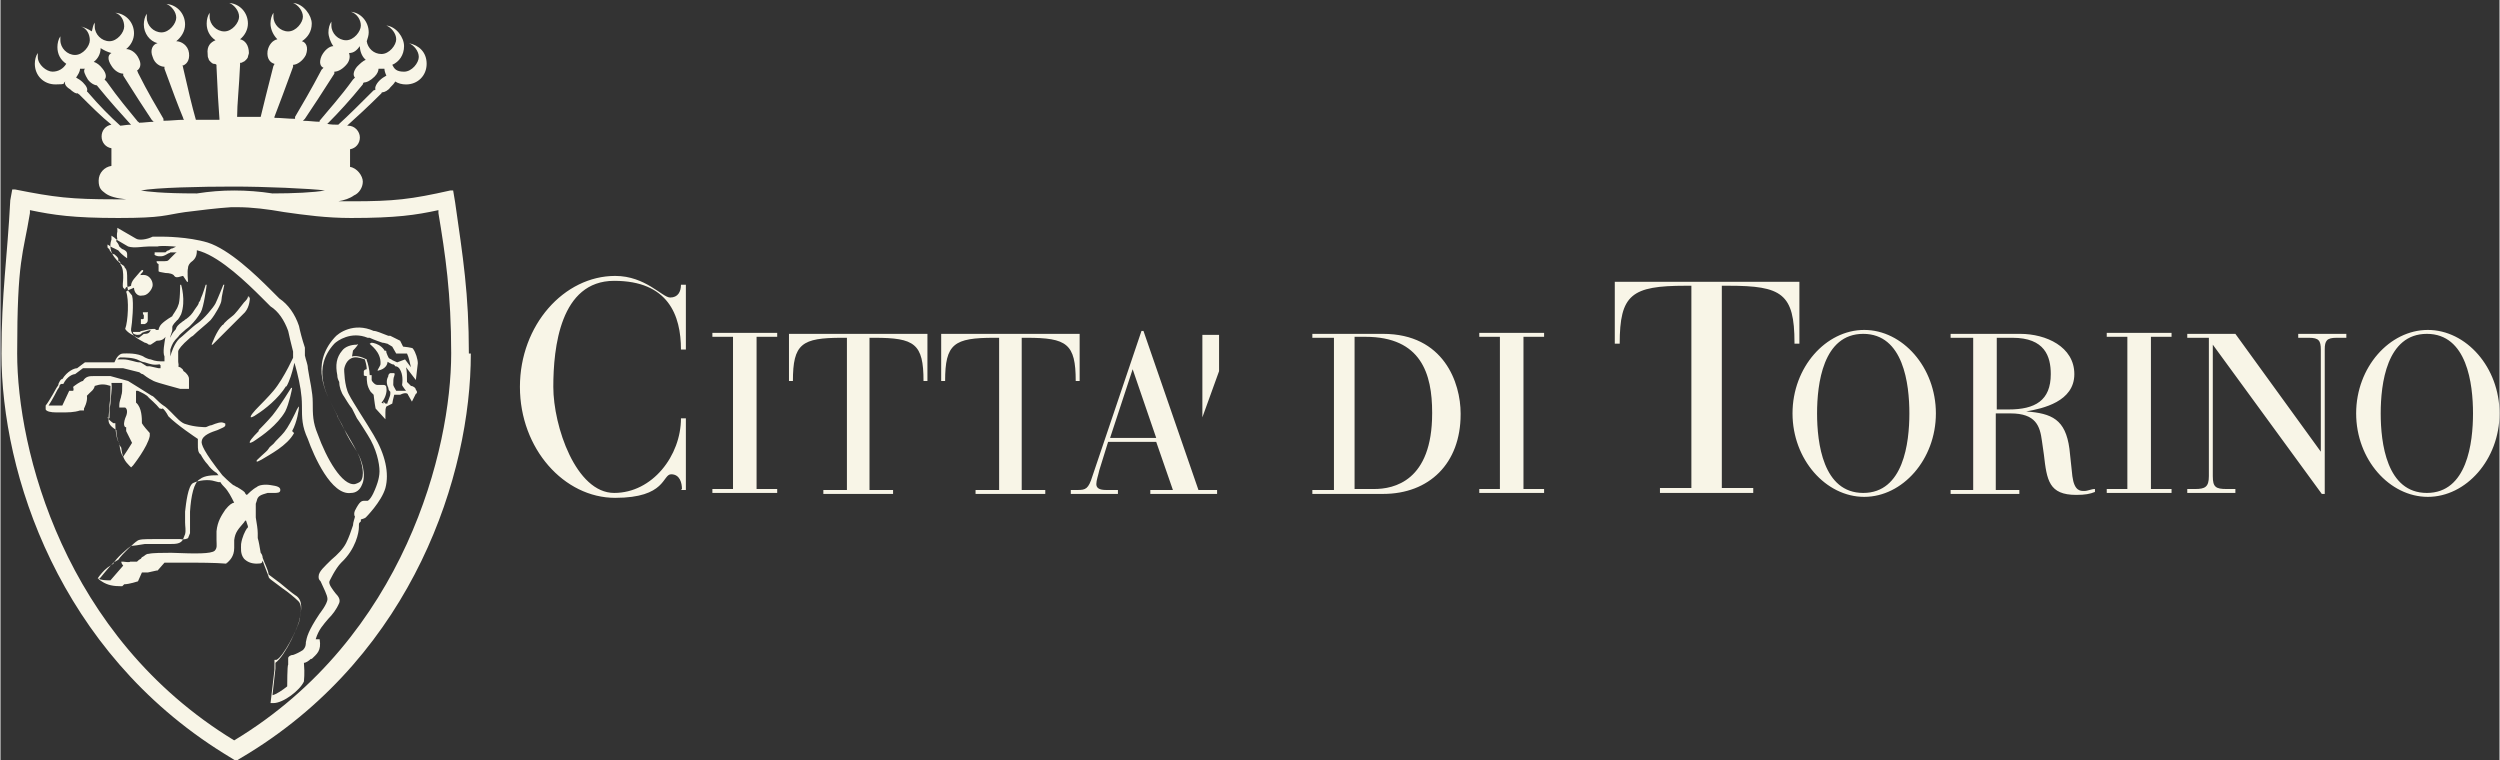 <?xml version="1.0" encoding="UTF-8"?>
<svg xmlns="http://www.w3.org/2000/svg" width="89.8mm" height="27.3mm" version="1.1" viewBox="0 0 254.5 77.4">
  <rect x="0" y="0" width="254.5" height="77.4" fill="#333333" stroke="none"/>
  <defs>
    <style>
      .cls-1 {
        fill: #f8f5e7;
      }
    </style>
  </defs>
  <!-- Generator: Adobe Illustrator 28.7.0, SVG Export Plug-In . SVG Version: 1.2.0 Build 136)  -->
  <g>
    <g id="Layer_2">
      <g id="Layer_1-2">
        <path class="cls-1" d="M254.5,42.1c0-4.7-3.4-8.5-7.3-8.5s-7.3,3.8-7.3,8.5,3.4,8.5,7.3,8.5,7.3-3.8,7.3-8.5h0ZM251.8,42.1c0,3-.6,8.1-4.7,8.1s-4.7-5.1-4.7-8.1.6-8.1,4.7-8.1,4.7,5.1,4.7,8.1h0ZM237.9,34.4h1v-.4h-4.9v.4h1.1c1,0,1.2.3,1.2,1.2v10.4h0l-8.7-12h-4.9v.4h2.2v14.1c0,1.1-.4,1.3-1.4,1.3h-.8v.4h4.9v-.4h-.9c-1.1,0-1.4-.2-1.4-1.3v-13.4h0l11.1,15.2h.3v-14.7c0-.9.2-1.2,1.2-1.2h0ZM214.5,50.2h6.6v-.4h-2.1v-15.5h2.1v-.4h-6.6v.4h2.1v15.5h-2.1v.4h0ZM211.4,50.4c.9,0,1.4-.1,1.9-.3v-.3c-.4,0-.7.2-1.1.2s-1,0-1.2-1.5l-.3-2.8c-.4-3-1.8-3.6-4.4-3.8h0c1.7-.3,4.9-1,4.9-3.8s-2.9-4.1-5.5-4.1h-7.1v.4h2.3v15.5h-2.3v.4h7v-.4h-2.4v-7.8h1.5c2.6,0,3,1.3,3.2,2.8l.2,1.4c.3,2.6.5,4.1,3.3,4.1h0ZM204.5,41.7h-1.2v-7.3h1.6c3.3,0,3.9,1.9,3.9,3.7,0,2.7-1.6,3.6-4.3,3.6h0ZM197.1,42.1c0-4.7-3.4-8.5-7.3-8.5s-7.3,3.8-7.3,8.5,3.4,8.5,7.3,8.5,7.3-3.8,7.3-8.5h0ZM194.4,42.1c0,3-.6,8.1-4.7,8.1s-4.7-5.1-4.7-8.1.6-8.1,4.7-8.1,4.7,5.1,4.7,8.1h0ZM182.7,35h.5v-6.3h-18.8v6.3h.5c0-5,1.2-5.9,6.7-5.9h.6v20.6h-3.2v.5h9.5v-.5h-3.2v-20.6h.7c5.4,0,6.7.8,6.7,5.8h0ZM150.6,50.2h6.6v-.4h-2.1v-15.5h2.1v-.4h-6.6v.4h2.1v15.5h-2.1v.4h0ZM148.7,42.1c0-3.1-1.7-8.1-7.9-8.1h-7.2v.4h2.2v15.5h-2.2v.4h7.2c4.7,0,7.9-3.1,7.9-8.1h0ZM145.8,42.1c0,6.9-3.9,7.7-5.9,7.7h-2v-15.5h1.1c5.7,0,6.8,3.8,6.8,7.7h0ZM122.4,42.5l1.7-4.7v-3.7h-1.7v8.5h0ZM123.9,49.9h-1.9l-5.6-16.2h-.2l-5,14.8c-.4,1.3-.7,1.4-1.5,1.4h-.7v.4h4.8v-.4h-1.2c-.7,0-1-.2-1-.6s.2-.9.3-1.4l.9-2.9h4.9l1.7,4.9h-2.3v.4h6.8v-.4h0ZM117.7,44.6h-4.7l2.3-7h0l2.4,7h0ZM109.5,38.8h.4v-4.8h-14.1v4.8h.4c0-3.8.9-4.4,5-4.4h.5v15.5h-2.4v.4h7.1v-.4h-2.4v-15.5h.5c4.1,0,5,.6,5,4.4h0ZM94,38.8h.4v-4.8h-14.1v4.8h.4c0-3.8.9-4.4,5-4.4h.5v15.5h-2.4v.4h7.1v-.4h-2.4v-15.5h.5c4.1,0,5,.6,5,4.4h0ZM72.5,50.2h6.6v-.4h-2.1v-15.5h2.1v-.4h-6.6v.4h2.1v15.5h-2.1v.4h0ZM69.3,49.9h.5v-7.3h-.5c0,3.8-2.9,7.6-6.8,7.6s-6.2-6.8-6.2-10.8.7-10.8,6.2-10.8,6.8,3.5,6.8,7h.5v-6.6h-.5c0,.7-.3,1.3-1.1,1.3s-2.5-2.2-5.6-2.2c-5.2,0-9.7,5-9.7,11.3s4.5,11.3,9.7,11.3,4.8-2.4,5.7-2.4,1.1.9,1.1,1.5h0ZM47.7,36c0-6.1-.6-9.8-1.4-15.4l-.2-1.2h-.3c-4,.9-5.7,1.1-10,1.1s-.9,0-1.4,0c.6-.1,1.2-.3,1.6-.6.5-.2.9-.8.9-1.4s-.6-1.4-1.3-1.5v-1.8c.6-.1,1-.6,1-1.2s-.5-1.2-1.2-1.2c0,0,0,0-.1,0,1-.9,2.2-2,3.5-3.3,0,0,0-.1.1-.1.2,0,.6-.2.8-.5.2-.2.4-.4.5-.6.3.2.7.3,1.1.3,1.2,0,2.1-.9,2.1-2.1s-.8-1.9-1.8-2.1c.5.2,1,.8,1,1.4s-.7,1.5-1.5,1.5-1-.3-1.2-.7c.7-.3,1.2-1,1.2-1.9s-.8-2-1.8-2.1c.5.2,1,.8,1,1.4s-.7,1.5-1.5,1.5-1.4-.6-1.5-1.3c.1-.3.2-.6.2-.9,0-1.1-.8-2-1.8-2.1.6.2,1,.8,1,1.4s-.7,1.5-1.5,1.5-1.5-.7-1.5-1.5,0-.3,0-.4c-.2.3-.3.7-.3,1.1s.2,1,.5,1.4c-.4,0-.9.4-1.2,1-.3.7-.1,1.1.2,1.2,0,0-.1.1-.2.2-1.1,2.1-2,3.6-2.7,4.8,0,0,0,.1,0,.2-.7,0-1.4-.1-2.1-.1,0,0,0,0,0-.1.5-1.3,1.1-2.9,1.9-5.1,0,0,0-.2,0-.2.4,0,1-.4,1.3-1,.3-.8,0-1.3-.4-1.4.6-.4,1-1,1-1.8s-.8-2-1.9-2.1c.5.2,1,.8,1,1.4s-.7,1.5-1.5,1.5-1.5-.7-1.5-1.5,0-.3,0-.4c-.2.3-.3.7-.3,1.1,0,.6.3,1.2.7,1.6-.5.1-.9.6-1,1.2-.1.8.3,1.2.7,1.3,0,0,0,.1-.1.2-.6,2.3-1,4-1.3,5.2h0c-.8,0-1.6,0-2.4,0,0,0,0,0,0,0,0-1.3.2-3,.3-5.3,0,0,0-.2,0-.2h0c.1,0,.2,0,.3-.1,0,0,0,0,0,0,.1,0,.2-.1.3-.2,0,0,0,0,0,0,0,0,.2-.2.2-.3,0,0,0,0,0,0,0-.1.1-.3.1-.4h0c0-.8-.4-1.3-.9-1.4.5-.4.8-1,.8-1.6,0-1.1-.8-2-1.9-2.1.5.2,1,.8,1,1.4s-.7,1.5-1.5,1.5-1.5-.7-1.5-1.5,0-.3,0-.4c-.2.3-.3.7-.3,1.1,0,.7.3,1.3.9,1.7-.5.2-.9.6-.8,1.4,0,.2,0,.3.1.5,0,0,0,0,0,0,0,.1.1.2.2.3s0,0,0,0c0,0,.2.2.3.2,0,0,0,0,0,0,.1,0,.2,0,.3.1,0,0,0,.2,0,.2.1,2.3.2,4,.3,5.3,0,0,0,0,0,.1-.8,0-1.6,0-2.4,0h0c-.4-1.4-.8-3.1-1.3-5.3,0,0,0-.2-.1-.2.4-.1.8-.5.7-1.3-.1-.8-.8-1.2-1.3-1.2.5-.4.9-1,.9-1.7,0-1.1-.8-2-1.9-2.1.5.2,1,.8,1,1.4s-.7,1.5-1.5,1.5-1.5-.7-1.5-1.5,0-.3,0-.4c-.2.3-.3.7-.3,1.1,0,.9.6,1.7,1.4,1.9-.5.1-.8.7-.5,1.4.2.7.8,1,1.2,1,0,0,0,.2,0,.2.8,2.2,1.4,3.8,1.9,5,0,0,0,.1.1.2-.7,0-1.4.1-2.1.1,0,0,0-.1,0-.2-.7-1.2-1.6-2.7-2.6-4.7,0,0,0-.1-.1-.2.3-.2.5-.6.2-1.2-.3-.7-.9-1-1.3-1,.5-.4.8-1,.8-1.6,0-1.1-.8-2-1.9-2.1.6.2.9.8.9,1.4s-.7,1.5-1.5,1.5-1.5-.7-1.5-1.5,0-.3,0-.4c-.2.3-.2.6-.3.9-.3-.2-.7-.4-1.1-.5.6.2.9.8.9,1.4s-.7,1.5-1.5,1.5-1.5-.7-1.5-1.5,0-.3,0-.4c-.2.3-.3.7-.3,1.1,0,.7.3,1.3.9,1.7-.3.5-.8.8-1.4.8s-1.5-.7-1.5-1.5,0-.3,0-.4c-.2.3-.3.7-.3,1.1,0,1.2.9,2.1,2.1,2.1s.7-.1,1-.3h0c-.1.2,0,.5.5.8,0,0,0,0,0,0,.2.2.6.5.8.4,0,0,0,.1.1.1,1.2,1.2,2.3,2.3,3.3,3.1-.6.1-1,.6-1,1.2s.4,1.1,1,1.2v1.8c-.7.1-1.3.7-1.3,1.5s.3,1,.7,1.3c.4.3,1.1.5,2.1.6-.4,0-.8,0-1.2,0-4.4,0-6.1-.2-10.1-1h-.3c0,0-.2,1.1-.2,1.1C.7,26.2.1,29.9.1,36c0,12.3,5.9,30.3,22.6,40.7l1.3.8.3-.2h0l1-.6c16.7-10.3,22.6-28.3,22.6-40.7h-.1ZM9.8,8.6c0,0,0,.1.1.2,1.3,1.6,2.4,2.8,3.3,3.8,0,0,0,0,.1.1-.5,0-.9.1-1.1.1,0,0,0,0,0,0-1-.9-2.1-2-3.3-3.4,0,0,0,0-.1-.1.1-.2,0-.5-.4-.9-.2-.2-.5-.4-.7-.5.2-.3.4-.6.4-.9,0,0,.1,0,.2,0s.2,0,.3,0c-.2.2,0,.6.3,1.1.3.4.7.6,1,.6h0ZM15.7,12.4c-.6,0-1.1.1-1.6.1,0,0,0-.1-.1-.1-.9-1.1-2-2.4-3.2-4.1,0,0-.1-.1-.2-.2.2-.2.2-.6-.2-1.1-.3-.4-.6-.6-.9-.7.4-.3.7-.8.7-1.4.3.2.7.4,1.1.5-.4.2-.4.7,0,1.3.3.5.8.8,1.2.8,0,0,0,.1,0,.2,1.2,1.9,2.1,3.3,2.9,4.5,0,0,.1.1.2.2h0ZM33,19.4c-1,.2-3.2.3-5.3.3-1.3-.2-2.6-.3-3.9-.3s-2.5.1-3.8.3c-3.6,0-5.1-.2-5.7-.3,1.5-.3,6.2-.4,9.4-.4s7.8.2,9.4.4h0ZM37.2,6.1c-.3.1-.6.4-.9.7-.4.5-.4.9-.2,1.1,0,0-.1.1-.2.2-1.3,1.8-2.5,3.1-3.4,4.2,0,0,0,.1,0,.1-.5,0-1.1-.1-1.7-.1,0,0,.1-.1.2-.2.8-1.2,1.8-2.7,3-4.6,0,0,0-.2,0-.2.4,0,.9-.3,1.3-.8.3-.4.3-.8.2-1.1.5,0,.8-.3,1.1-.7,0,0,0,0,0,0,0,.5.2,1,.5,1.3h0ZM33.3,12.6s0,0,.1-.1c1-1,2.2-2.3,3.5-3.9,0,0,0-.1.1-.2.3,0,.7-.2,1.1-.6.3-.3.4-.6.4-.8,0,0,0,0,.2,0,.1,0,.3,0,.4,0,0,.2.1.5.2.7-.2.1-.5.3-.7.5-.4.4-.5.8-.4.9,0,0-.1.1-.2.1-1.4,1.4-2.6,2.6-3.6,3.5,0,0,0,0,0,0-.3,0-.8,0-1.2-.1h0ZM45.9,36c0,9.7-4.7,28.9-22.1,39.4C6.4,64.8,1.7,45.7,1.7,36s.6-10,1.3-14.3v-.3c2.4.5,4.4.8,9,.8s4.7-.3,6.8-.6c1.6-.2,3.2-.4,4.7-.5h.6c1.5,0,3.1.2,4.8.5,2.1.3,4.3.6,6.8.6,4.6,0,6.6-.3,8.9-.8v.3c.7,4.2,1.3,8.2,1.3,14.3h0ZM32.1,65.1c.3-1,.8-1.5,1.3-2.1.4-.4.8-.9,1.1-1.6.1-.3,0-.6-.4-1-.3-.4-.7-.9-.6-1.2,0,0,.6-1.3,1.2-1.9,1.5-1.4,1.8-3.1,1.8-3.6s0-.4.2-.6h0s0-.1,0-.2c0,0,.4-.1.5-.2h0s0,0,0,0c0,0,1.6-1.6,2-3,.4-1.5,0-3.4-1.2-5.4h0c-.7-1.2-2.1-3.3-2.5-4.1-.5-.9-.5-2.6-.5-2.6,0,0,.1-.8.7-1.1.4-.2.8-.1,1.4.1.1.3.2.7.2,1-.1,0-.3.1-.3.2,0,.1,0,.3,0,.4h0c0,.1.3.1.3.1,0,.5,0,1,.4,1.6l.3.3h0c0-.1,0,0,0,0,0,0,.1.9.2,1.4h0c0,0,1,1.1,1,1.1v-.7c0-.2,0-.4.1-.6l.6-.3h0c0-.1.1-.5.2-.9h.6c.6-.3.8-.1.8,0l.4.7.4-.8c.1,0,.2-.2,0-.4,0-.2-.3-.4-.5-.4l-.4-.4c0-.6,0-1.1-.1-1.5l1,1.3.2-1.7h0c0-.4-.2-1.1-.5-1.5h0c0-.1-1-.2-1-.2l-.3-.6-1-.5h0c0,0,0,0-.2,0-.8-.3-1.2-.5-1.5-.5h0c-2-.9-3.6.2-4,.7-2.5,2.8-.8,5.8,0,7.3.1.2.2.5.3.6,0,.2.4.7.7,1.4s.8,1.5,1.3,2.3c.4.7.8,2.1.5,2.8-.1.3-.4.4-.7.5-1.3.2-2.9-2.6-3.8-5.1-.5-1.2-.5-2-.5-3.2,0-1.1-.3-2.2-.5-3.5,0-.4-.2-.8-.3-1.3v-.8c-.3-.9-.5-1.7-.6-2.2-.4-1.2-1.1-2.2-2-2.8-.2-.2-.5-.5-.9-.9-1.5-1.5-4.2-4.1-6.4-4.8-2-.6-4.5-.6-4.7-.6h-.9c-.6.3-1.4.4-1.7.2l-1.9-1.1v.4c0,0-.1.3,0,.8,0,0,0,0,0,0-.1,0-.2-.1-.3-.2l-.3-.2v.4c-.5,1.4.8,2.4,1.3,2.7h0c0,.1.1.2.1.2.2.2.2.6.2,1.1,0,.4,0,.9.1,1.2l.4.5c.2.7,0,2.9-.1,3.4h0c0,0,0,.2,0,.2.2.6.7.8,1.4,1.2.1,0,.3.1.4.2h.2c0,0,.6-.4.6-.4.4,0,.7-.1.9-.4-.1.6-.3,1.6-.1,2v.5c-.6,0-.9,0-1.4-.2-.2,0-.6-.2-.6-.2-.7-.5-2-.4-2.2-.4-.4,0-.7.4-.9.9h-3s-.8.6-.8.6c-.3,0-1,.3-1.5,1.1-.2,0-.3.3-.4.5,0,0,0,0,0,.1l-.2.3s-.7,1.3-1.1,1.8c0,.1,0,.2,0,.4.1.2.5.3,1.1.3h.4c.8,0,1.4,0,2-.2h.4c0,0,0-.2,0-.2,0,0,.4-.7.3-1.3.1-.1.2-.2.3-.3.2-.2.4-.3.5-.7.6-.2,1-.2,1.6,0,0,.7,0,1.3-.1,1.9,0,.5-.1,1-.1,1.6,0,.5.5.8.8,1,0,.6.2,1.4.5,1.8.1,1,.4,1.4.8,1.8l.2.2.2-.2c0,0,1.5-1.9,1.7-3v-.2s0-.1,0-.1c-.2-.2-.7-.8-.8-1,0-.5,0-1.6-.6-2.1,0-.3,0-.6,0-.9v-.3c0,0,.1,0,.2,0,.4.2.9.4,1.1.7,0,0,.8.7,1.1,1.1h.1c0,.1.2,0,.2,0,.1,0,.4.4.6.8h0c.9.9,2.7,2.1,3,2.3,0,.1,0,.4,0,.6,0,.4,0,.8.3,1,.1.2.4.7.7,1,.2.3.5.6.8.8.1,0,.2.2.3.3-.6,0-1.4,0-1.9.4-.6.3-.9,1.7-1,3.3,0,.4,0,.8,0,1.2,0,.4,0,.7,0,1l-.2.5c0,0-.3.2-.8.1,0,0-1.3,0-2.1,0-.2,0-.4,0-.6,0-.9,0-1.5,0-1.7.2-.2.1-1.5,1.3-1.9,1.9l-.5.3h0c-.6.6-1.2,1.4-1.3,1.5l-.2.2.3.2c.6.4,1.2.5,2,.5h.1l.2-.2c.5,0,1.4-.3,1.4-.3h0l.4-.9h.6l.9-.2h0s0,0,0,0h0s0,0,.1,0c.2-.2.5-.6.7-.8h3.1c0,0,2.1,0,3.2.1h0c0,0,0-.1.1-.1.2-.2.7-.6.7-1.5,0,0,0-.5,0-.8.1-.8.4-1.1,1-1.8,0,0,.1-.2.2-.2.1.3.2.6.2.6,0,0,0,.2-.1.2-.2.3-.5.9-.6,1.6h0c0,.4-.1,1,.3,1.5.3.3.7.5,1.3.5s.5-.1.6-.3c0,0,0,0,0,0,.2.6.5,1.3.6,1.6h0c0,.2.2.3,1.4,1.2.6.4,1.3,1,1.5,1.2h0c.4.3.5.8.3,1.7h0c0,0,0,.2,0,.2-.2,1-1.7,3.9-2.4,4.2h-.2c0,0,0,.3,0,.3,0,0,0,.1,0,.2,0,.2,0,.4,0,.5l-.4,3.4h.3c1,0,2.7-1.3,3.1-2.2h0c0-.2.1-.7,0-1.9.2,0,.5-.2.7-.4h.1c.5-.5,1-.8.8-2h0ZM22.2,49.1h.2c.1.2.3.4.4.5.4.4.7,1,1,1.6-.2,0-.5.2-.9.7-.4.6-.8,1.2-.9,2.2,0,.3,0,.6,0,.9,0,.5.1.8-.2,1.1-.4.3-1.8.3-4.3.2-.2,0-.3,0-.4,0-.5,0-1.6,0-2,.1-.3,0-.4.2-.6.3,0,0-.1,0-.2.2-.2.1-.3.2-.4.3h-.7c0,.1-.7,0-.7,0-.1,0-.2,0-.2,0,0,0,0,.2.2.4l-1.3,1.5c-.5,0-.9,0-1.3-.2.2-.3.6-.8,1-1.1l.6-.4h0c.2-.5,1.6-1.7,1.8-1.8.1,0,.9-.1,1.4-.2.2,0,.4,0,.6,0,.8,0,2,0,2,0,.5,0,1.1,0,1.3-.5l.2-.5c.1-.4,0-.8,0-1.2,0-.3,0-.7,0-1.1.1-.9.3-2.6.8-2.9.6-.3,1.6-.4,2.2-.2h0ZM11.1,42.6c0-.5,0-1,.1-1.5,0-.7.2-1.4.1-2.1h1.1c0,.8,0,1-.1,1.3,0,.2-.2.5-.2,1,0,.1,0,.2,0,.2,0,0,.2,0,.3,0,.1,0,.2,0,.3,0,.3.2.2.7,0,1.1-.1.3-.2.7,0,.9h0s0,0,0,0c0,0,0,0,.1,0,0,0,0,.3,0,.4h0s.6,1.2.6,1.2c-.3.5-.7,1.1-.9,1.4-.2-.2-.3-.6-.4-1.3h0c-.3-.5-.4-1.4-.4-1.9v-.2h-.2c-.3-.2-.6-.5-.6-.6h0ZM16.3,37.2v.3c-.1,0-.2,0-.2,0l-.9-.2c0,0-.1,0-.3,0-.5-.3-.6-.4-.7-.4s0,0-.1,0c-.3,0-1-.3-1.6-.3-.2,0-.5,0-.6,0,0,0,.2-.2.3-.2.4,0,1.4,0,1.9.3,0,0,.4.2.6.2.6.2.9.3,1.5.2h0ZM35.9,35.7c.1-.1.3-.3.5-.6h0c0-.1-.1,0-.1,0-.6,0-1.2.2-1.5.6-.6.7-.7,1.5-.5,2.5,0,.3.1.5.2.7,0,.5.2,1.1.5,1.5.2.3.4.7.8,1.2l.5,1s.3.4,1.1,1.7c.9,1.4,1.2,2.9,1.2,3.7s-.4,1.7-.4,1.7c0,0-.4,1.1-.8,1.3-.1,0-.2,0-.3,0-.3,0-.5,0-1,1-.1.2-.1.5,0,.6,0,.1-.2.6-.2.9h0c-.2.6-.4,1.2-.7,1.8-.3.6-.9,1.2-1.5,1.7-.7.7-1.3,1.2-1.3,1.7,0,.2,0,.3.2.5h0c.3.7.7,1.4.7,1.8,0,.5-.8,1.5-.8,1.5-1.2,1.8-1.3,2.4-1.4,2.9,0,.2,0,.5-.3.8-.3.2-.7.4-1,.5-.3,0-.5.2-.5.3v.7c-.1,0-.1,2.2-.1,2.2-.5.4-1.1.8-1.5.9l.3-2.7h0c0-.1,0-.3,0-.4,0,0,0-.2,0-.2,1-.7,2.4-3.8,2.5-4.6h0c0,0,0-.1,0-.1.1-.5.4-1.7-.5-2.2-.3-.2-.9-.7-1.5-1.2-.5-.4-1.1-.8-1.2-.9,0-.4-.4-1.1-.6-1.7,0-.2-.1-.4-.2-.5-.1-.6-.2-1.2-.3-1.5h0c0-.1,0-.2,0-.5h0c0-.4-.1-1-.2-1.6v-.5h0c0-.8,0-.9,0-.9,0,0,0,0,.1-.3.1-.5.4-.6,1.1-.8.2,0,.4,0,.6,0,.4,0,.7,0,.7-.3,0-.3-.3-.4-1-.5h0c-.6-.1-1.2,0-1.4.2-.4.2-.9.7-1,.8,0,0-.1,0-.2-.2,0,0,0,0,0,0,0-.1-.3-.3-.8-.6-.1,0-.3-.2-.4-.2-.5-.4-.9-.8-1.1-1-1.9-2.4-2.2-3.2-2.1-3.5.1-.6,1-.9,1.6-1.1.4-.2.8-.3.8-.5s0-.2-.1-.2c-.3-.2-.8,0-1.3.2-.2,0-.5.2-.6.2s-1.1,0-2-.3c-.5-.1-1-.7-1.5-1.2-.3-.3-.6-.6-.8-.7-.3-.2-.5-.4-.7-.6-.2-.2-.4-.4-.5-.4-.3-.2-2.4-1.5-2.4-1.5l-1.8-.5h-1.3c-.1,0-.2,0-.4,0-.4,0-.8,0-1.1.5-.2,0-.9.5-1,.6h0s0,0,0,0c0,0,.1.3,0,.4,0,0-.3,0-.4,0h0l-.7,1.5c-.2,0-.4,0-.6,0-.1,0-.3,0-.4,0-.1,0-.3,0-.4,0,.4-.6.9-1.6.9-1.6l.2-.3s0,0,0-.1c0,0,.1-.2.2-.2h.2c.4-.8,1-1,1.2-1l.8-.6h3s0,0,0,0c0,0,.5,0,1.1,0h0l1.6.4c.1,0,.2.2.4.2.5.4.9.6,1.1.7.4.2,2.4.7,2.7.8h0c.3,0,.8,0,.9,0v-.3h0v-.7c0-.3-.2-.5-.4-.7,0,0-.2-.1-.2-.2,0-.1-.2-.2-.3-.3,0,0-.1,0-.2-.1,0,0,0,0,0,0,.1-.1,0-.3,0-.5,0,0,0,0,0,0,0-.5,0-.8,0-1,0-.2.4-.7,1.1-1.3,0,0,.2-.2.4-.3.5-.5,1.4-1.2,1.8-1.6.5-.6,1.1-1.7,1.1-2,0-.3.3-1.6.3-1.6h-.1s-.6,1.5-.8,1.9c-.2.4-1.2,1.6-1.8,2-.6.4-1.6,1.4-1.9,1.6-.5.5-.8,1.4-.9,1.8,0,0,0,0,0-.2,0-.2,0-.3,0-.5,0,0,0,0,0,0h0c.2-.6.3-.8.8-1.3.2-.3.4-.4.6-.6.2-.2.4-.3.6-.5.5-.5.8-.9,1.1-1.4.3-.5.6-2.7.6-2.8h-.1s-.3,1-.5,1.4c0,.1-.1.3-.2.4,0,.2-.2.4-.4.7-.3.5-.5.7-.9,1-.1,0-.2.2-.3.2-.2.2-.5.3-.7.7,0,0,0,.1-.1.2-.2.2-.4.5-.5.8,0-.3.2-.6.2-.8,0-.1,0-.2,0-.3,0-.2.4-.6.5-.7.1,0,.4-.6.4-.6.5-1.4,0-3,0-3h-.1s0,1.8-.2,2.1c-.1.4-.6,1-.6,1.1,0,0-.7.4-1.1.8-.2.2-.3.5-.3.6h-.3c0-.1,0-.1-.1-.1h-.2c0,0,0,0,0,0-.4,0-1,.2-1.1.2,0,0-.1,0-.2.1,0,0,0,0-.2,0-.1,0-.2,0-.3,0,0,0-.2,0-.2,0s0,0,0,.1c0,.1.3.2.4.2h0c.2,0,.4,0,.5-.2,0,0,.5-.2.9-.3-.1.3-.3.4-.6.4h-.1l-.5.4c0,0-.2,0-.3-.1-.6-.3-.9-.5-1.1-.8.3-.8.4-3,.1-3.8h0c.1-.1.3-.2.8-.4h0c0,.5.4.9.8.8h0c.3,0,.5-.1.7-.3.2-.2.4-.5.4-.8,0-.5-.4-1-.9-1s-.4,0-.5.2c0-.1.2-.2.2-.3.2-.2.3-.3.2-.4,0,0,0,0-.1,0h0c0,0-.1.1-.2.2-.4.5-.9.9-.9,1.4,0,0-.2.1-.3.1-.1,0-.2,0-.3.2,0,0,0,0,0,.1l-.2-.2c-.1-.2,0-.6,0-1,0-.5,0-1-.3-1.4v-.2s-.1-.1-.1-.1c0,0,0,0-.1,0,0,0,0-.2,0-.2,0-.2-.3-.4-.4-.5-.1,0-.3-.1-.4-.3,0,0-.1-.1-.1-.2,0,0-.1-.1-.2-.2,0-.1,0-.2,0-.3.2.1.4.3.7.4l.4.2c.4.5.9.8.9.8h0s0,0,0,0c0,0,0-.3,0-.4,0-.3-.2-.4-.4-.5-.1,0-.3-.2-.4-.3h0c-.1-.3-.2-.4-.3-.5,0,0,0-.1,0-.2l1.2.7c.6.2,1.5,0,2.1,0h.9c.1-.1,2.5-.1,4.4.5,2.1.7,4.7,3.2,6.2,4.7.4.4.7.7.9.9.8.5,1.4,1.4,1.8,2.5.1.5.3,1.3.5,2.1v.8c.2.5.3.9.4,1.3.3,1.2.5,2.3.5,3.4,0,1.3,0,2.1.6,3.4.6,1.7,2.4,5.8,4.4,5.5.5,0,.9-.3,1.1-.8.5-1,0-2.6-.5-3.4-.4-.8-.9-1.6-1.3-2.3-.3-.6-.6-1.1-.7-1.3,0-.2-.2-.4-.3-.7-.8-1.5-2.3-4.2,0-6.7.3-.3,1.7-1.3,3.4-.6h.2c0,0,0,0,0,0,.4.2,1.3.5,1.3.5.2,0,.4.1.5.1l.5.3.4.7h1.1c.2.4.3,1,.4,1.4l-.6-.8-.8.3c-.2-.1-.5-.2-.6-.3-.3-.1-.3-.2-.5-.7,0-.1,0-.2-.1-.2,0,0,0,0,0,0-.1.1-.2.6-.1.8,0,.2.4.4.8.6.1,0,.2,0,.3.2.2,0,.3.1.4.2.3.4.4,1,.3,1.7h0c0,.1.4.6.4.6-.2,0-.4,0-.7,0h-.3c-.1-.2-.3-.5-.3-.6,0-.4,0-.7.1-.9,0-.1.1-.2,0-.3,0,0,0,0-.1,0,0,0-.2,0-.3,0,0,0-.1,0-.2.2,0,0,0,0,0,.1-.1.2-.3.6,0,1.2,0,.2.1.3.2.4h0v.2c0,.3-.3.8-.3,1h-.2c0,0-.2-.2-.2-.2v.2c0,0-.2-.1-.2-.1.3-.3.6-1,.5-1.5,0-.2-.1-.3-.3-.3-.2,0-.4,0-.5,0-.2,0-.3,0-.5-.2h0c0,0-.2-.2-.2-.3,0,0,0-.2,0-.2v-.3c0,0-.2,0-.2,0,0-.5-.2-1.3-.3-1.5h0c0,0,0-.1,0-.1-.6-.3-1.1-.4-1.5-.3h0ZM37.6,35h0c0,.1,1.2.8,1.1,2.1,0,.1-.2.4-.3.6h0c0,.1.2,0,.2,0,0,0,1-.2.8-1.2-.2-1.5-1.6-1.6-1.6-1.6h0ZM29.7,43.9c.5-.9.7-2.2.7-2.5s0,0,0,0c0,0-.1,0-.4.7-.3.6-.7,1.4-1.1,1.9-.4.5-.8.8-1.1,1.2-.2.2-.4.3-.5.5s-.5.5-.7.7c-.4.4-.6.5-.5.6,0,0,0,0,0,0,0,0,0,0,.1,0,0,0,.2-.1.4-.2.8-.5,2.6-1.4,3.3-2.7h0ZM29.1,39.4c.7-1.2,1-3.4,1-3.4h-.1s-1.1,2.5-2.2,3.8c-.5.6-1.4,1.5-1.4,1.5h0c-.7.7-1,1.1-.9,1.2,0,0,0,0,0,0,0,0,.2,0,.6-.3.8-.5,2.2-1.6,3-2.9h0ZM26.3,43.9c-.7.7-1,1.1-.9,1.2,0,0,0,0,0,0,0,0,.2,0,.6-.3h0c.6-.4,2.2-1.5,3-2.9.4-.8.7-2.3.7-2.4h-.1s-1.1,1.8-1.9,2.8c-.5.6-1.4,1.5-1.4,1.5h0ZM25.3,30.4h0c0,0,0-.2,0-.2h-.1c0,.2-.2.4-.4.6-.4.5-.9,1.2-1.2,1.4-.4.3-.6.5-.8.7,0,0-.1.2-.2.2-.6.6-1.1,2-1.1,2h.1c0,0,2.7-2.7,3.3-3.3.5-.6.5-1.4.5-1.6h0ZM19.8,25.4c0-.1,0-.2,0-.2,0-.1-.1-.2-.2-.3-.2-.2-.6-.2-.7-.1-.3,0-1,.3-1.4.5-.2,0-.3.2-.4.2-.1,0-.2.1-.3.2h-.8c-.2,0-.3,0-.3,0v.2c-.1,0,.1.2.5.2h.1c.4,0,.6-.2.8-.3,0,0,.1,0,.2-.1h.7c0,0-.1,0-.2.1,0,0-.1.1-.2.2-.1.1-.2.2-.3.3-.2.2-.2.3-.6.3-.5,0-.6,0-.6,0h-.2c0,.1,0,.2.2.3v.5c.1,0,0,0,0,0h0c0,.1,0,.2,0,.2,0,.1.2.1.7.2.4,0,.8.1.9.3.2.3.7,0,.9,0l.4.6h.1s-.1-1.1,0-1.4c0-.3.2-.5.3-.6.6-.4.6-.9.6-1.3h0ZM15,32c0,0,0-.1,0-.2s0,0-.1,0c-.2,0-.3,0-.4,0,0,0,0,0,0,0h0c0,.1,0,.2.1.3,0,0,0,0,0,0,0,0,0,0,0,.2,0,.1,0,.2-.1.2,0,0-.1,0-.2,0,0,0,0,0,0,.1h0c0,.2,0,.4,0,.4,0,0,0,0,0,0,0,0,.1,0,.2,0s.1,0,.2,0c.2-.1.3-.2.3-.4v-.6s0,0,0-.1h0Z"/>
      </g>
    </g>
  </g>
</svg>
